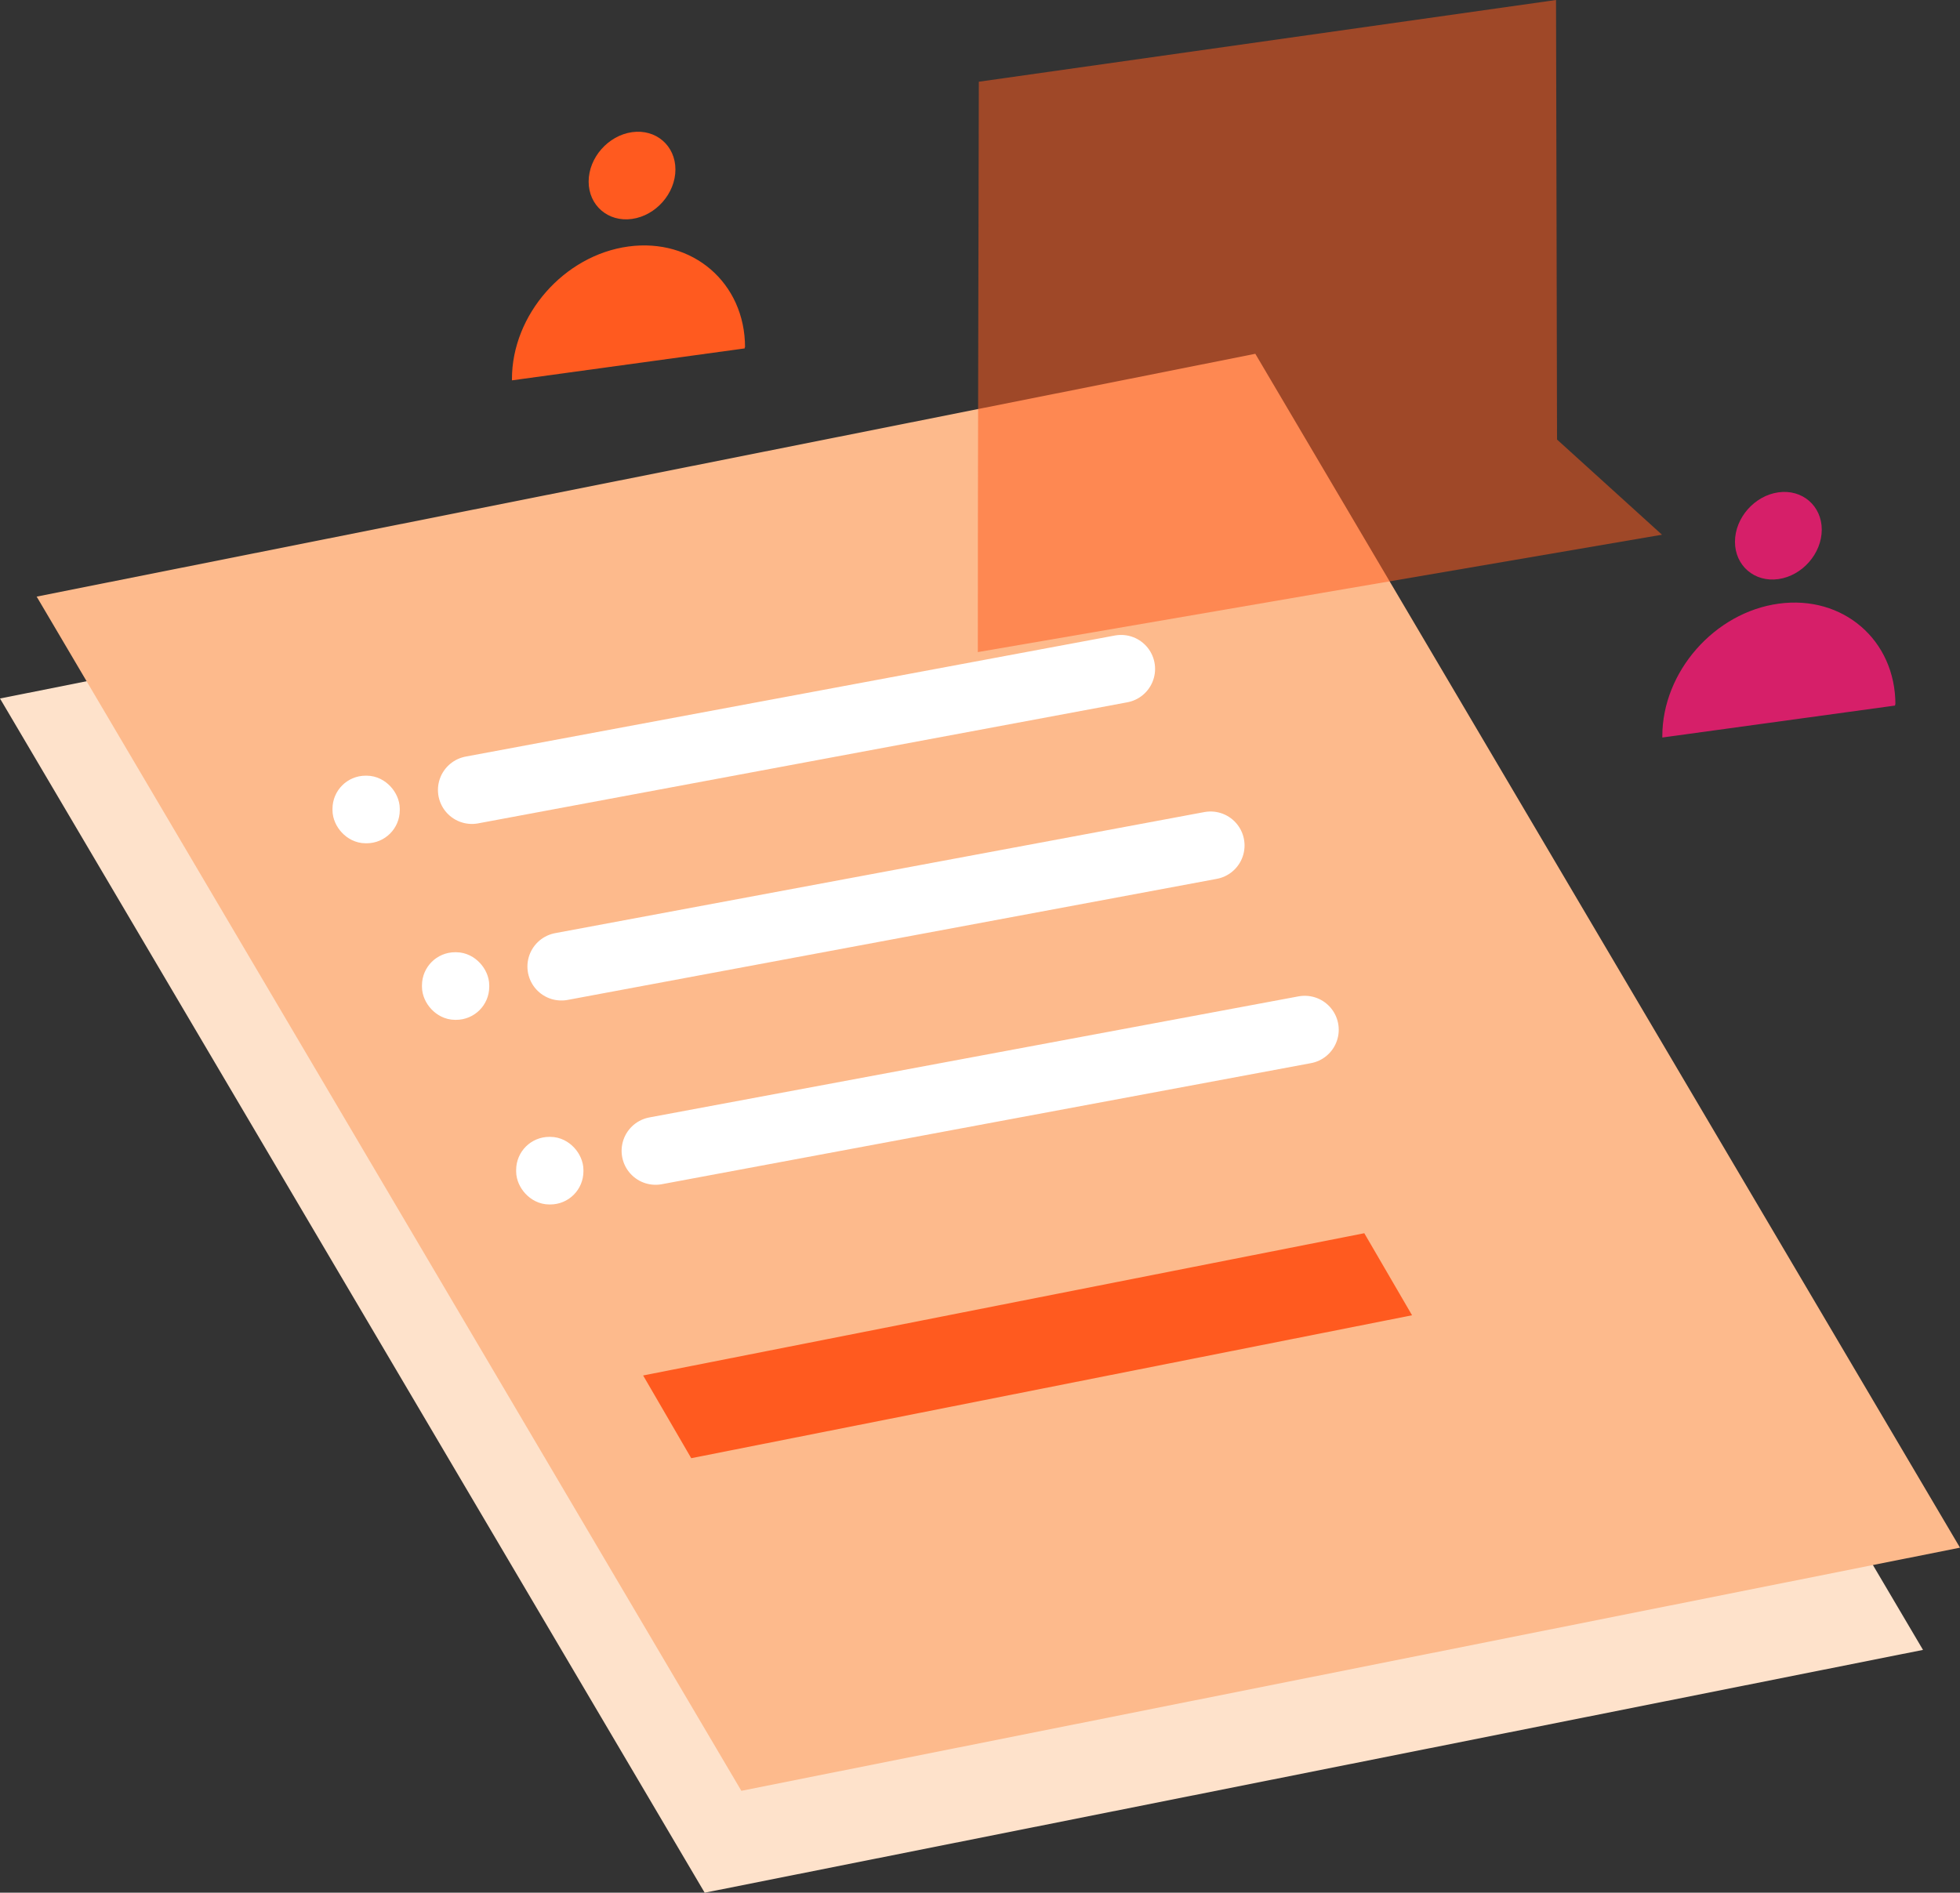 <?xml version="1.0" encoding="UTF-8"?>
<svg id="Layer_2" data-name="Layer 2" xmlns="http://www.w3.org/2000/svg" viewBox="0 0 58.27 56.28">
  <rect x="0" y="0" width="58.27" height="56.28" fill="#333333" stroke="none"/>
  <defs>
    <style>
      .cls-1 {
        opacity: .53;
      }

      .cls-2 {
        fill: #fee2cb;
      }

      .cls-3 {
        fill: #fdba8c;
      }

      .cls-4 {
        fill: #ff5a1f;
      }

      .cls-5 {
        stroke-width: 2.02px;
      }

      .cls-5, .cls-6 {
        fill: none;
        stroke: #fff;
        stroke-linecap: round;
        stroke-miterlimit: 10;
      }

      .cls-6 {
        stroke-width: 1.01px;
      }

      .cls-7 {
        fill: #d61f69;
      }
    </style>
  </defs>
  <g id="Layer_1-2" data-name="Layer 1">
    <g>
      <polygon class="cls-2" points="0 20.77 20.95 56.28 57.17 49.06 36.22 13.55 0 20.77"/>
      <polygon class="cls-3" points="1.09 17.74 22.04 53.25 58.27 46.02 37.32 10.52 1.09 17.74"/>
      <line class="cls-5" x1="33.33" y1="19.89" x2="14.03" y2="23.49"/>
      <line class="cls-5" x1="35.99" y1="25.14" x2="16.69" y2="28.74"/>
      <line class="cls-5" x1="38.79" y1="30.62" x2="19.49" y2="34.22"/>
      <polygon class="cls-4" points="41.98 39.11 20.55 43.36 19.12 40.9 40.56 36.67 41.98 39.11"/>
      <g class="cls-1">
        <path class="cls-4" d="M29.07,19.38c0-5.65.02-11.3.03-16.95L46.26,0l.03,13.07,3.12,2.83c-6.78,1.16-13.56,2.32-20.34,3.49Z"/>
      </g>
      <path class="cls-7" d="M51.58,16.11c0,.71.58,1.21,1.29,1.11.71-.1,1.29-.76,1.29-1.47s-.58-1.21-1.29-1.11-1.29.76-1.29,1.47Z"/>
      <path class="cls-7" d="M56.34,20.94s0,.03,0,.04l-6.92.95s0-.03,0-.04c0-1.91,1.55-3.68,3.46-3.94,1.91-.26,3.47,1.08,3.47,3Z"/>
      <path class="cls-4" d="M17.5,5.4c0,.71.58,1.21,1.29,1.11.71-.1,1.29-.76,1.29-1.47,0-.71-.58-1.21-1.29-1.11-.71.1-1.29.76-1.29,1.47Z"/>
      <path class="cls-4" d="M22.14,10.32s0,.03,0,.04l-6.92.95s0-.03,0-.04c0-1.91,1.55-3.68,3.46-3.94,1.91-.26,3.47,1.08,3.47,3Z"/>
      <rect class="cls-6" x="10.39" y="23.57" width=".99" height="1" rx=".48" ry=".48"/>
      <rect class="cls-6" x="13.05" y="28.82" width=".99" height="1" rx=".48" ry=".48"/>
      <rect class="cls-6" x="15.85" y="34.31" width=".99" height="1" rx=".48" ry=".48"/>
    </g>
  </g>
</svg>